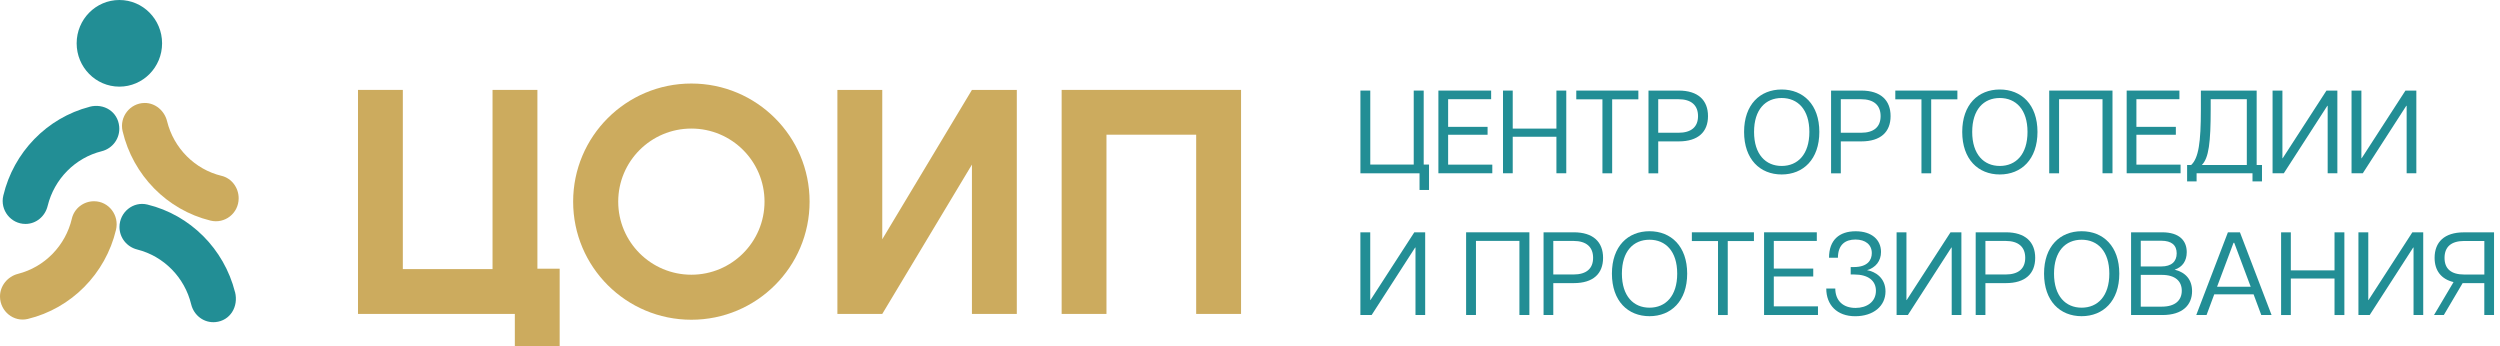 <?xml version="1.0" encoding="UTF-8"?> <svg xmlns="http://www.w3.org/2000/svg" width="419" height="58" viewBox="0 0 419 58" fill="none"><g clip-path="url(#clip0_1_6)"><path d="M228.007 15.181H229.658V27.58H236.941V15.181H238.612V27.58H239.505V31.838H237.914V29.046H228.007V15.181Z" fill="#228E95"></path><path d="M241.082 15.181H249.915V16.627H242.706V21.26H249.318V22.585H242.706V27.593H250.11V29.039H241.075V15.181H241.082Z" fill="#228E95"></path><path d="M260.856 22.92H253.533V29.039H251.902V15.181H253.533V21.554H260.856V15.181H262.507V29.039H260.856V22.92Z" fill="#228E95"></path><path d="M268.575 16.647H264.185V15.181H274.589V16.647H270.199V29.046H268.568V16.647H268.575Z" fill="#228E95"></path><path d="M276.294 15.181H281.355C284.61 15.181 286.261 16.808 286.261 19.459C286.261 22.11 284.61 23.697 281.355 23.697H277.918V29.046H276.287V15.181H276.294ZM281.294 22.251C283.476 22.251 284.59 21.26 284.59 19.459C284.59 17.658 283.476 16.627 281.294 16.627H277.918V22.251H281.294Z" fill="#228E95"></path><path d="M292.309 22.11C292.309 17.517 294.987 15 298.605 15C302.223 15 304.921 17.517 304.921 22.11C304.921 26.703 302.223 29.24 298.605 29.24C294.987 29.24 292.309 26.703 292.309 22.11ZM298.605 27.814C301.303 27.814 303.25 25.872 303.25 22.11C303.25 18.347 301.303 16.426 298.605 16.426C295.907 16.426 293.98 18.347 293.98 22.11C293.98 25.872 295.927 27.814 298.605 27.814Z" fill="#228E95"></path><path d="M306.894 15.181H311.955C315.211 15.181 316.862 16.808 316.862 19.459C316.862 22.11 315.211 23.697 311.955 23.697H308.519V29.046H306.888V15.181H306.894ZM311.895 22.251C314.076 22.251 315.19 21.26 315.19 19.459C315.19 17.658 314.076 16.627 311.895 16.627H308.519V22.251H311.895Z" fill="#228E95"></path><path d="M322.044 16.647H317.654V15.181H328.058V16.647H323.668V29.046H322.037V16.647H322.044Z" fill="#228E95"></path><path d="M328.87 22.11C328.87 17.517 331.548 15 335.166 15C338.784 15 341.482 17.517 341.482 22.11C341.482 26.703 338.784 29.24 335.166 29.24C331.548 29.24 328.87 26.703 328.87 22.11ZM335.166 27.814C337.864 27.814 339.811 25.872 339.811 22.11C339.811 18.347 337.864 16.426 335.166 16.426C332.467 16.426 330.541 18.347 330.541 22.11C330.541 25.872 332.488 27.814 335.166 27.814Z" fill="#228E95"></path><path d="M343.455 15.181H354.054V29.039H352.382V16.627H345.1V29.046H343.448V15.181H343.455Z" fill="#228E95"></path><path d="M356.436 15.181H365.27V16.627H358.061V21.26H364.672V22.585H358.061V27.593H365.464V29.039H356.43V15.181H356.436Z" fill="#228E95"></path><path d="M366.558 27.653H367.236C368.485 26.502 368.867 23.851 368.867 18.348V15.181H378.217V27.653H379.11V30.405H377.519V29.039H368.149V30.405H366.558V27.653ZM376.566 27.653V16.627H370.512V18.348C370.512 23.851 370.196 26.509 369.022 27.653H376.566Z" fill="#228E95"></path><path d="M390.118 29.039V17.732H390.058L382.768 29.039H380.882V15.181H382.533V26.529H382.573L389.917 15.181H391.742V29.039H390.111H390.118Z" fill="#228E95"></path><path d="M403.354 29.039V17.732H403.294L396.004 29.039H394.118V15.181H395.769V26.529H395.81L403.153 15.181H404.978V29.039H403.347H403.354Z" fill="#228E95"></path><path d="M237.236 52.799V41.492H237.175L229.886 52.799H228V38.941H229.651V50.289H229.691L237.035 38.941H238.86V52.799H237.229H237.236Z" fill="#228E95"></path><path d="M245.727 38.934H256.325V52.793H254.654V40.374H247.371V52.793H245.72V38.934H245.727Z" fill="#228E95"></path><path d="M258.708 38.934H263.769C267.024 38.934 268.675 40.561 268.675 43.212C268.675 45.863 267.024 47.45 263.769 47.45H260.332V52.799H258.701V38.941L258.708 38.934ZM263.709 46.004C265.89 46.004 267.004 45.013 267.004 43.212C267.004 41.411 265.89 40.38 263.709 40.38H260.332V46.004H263.709Z" fill="#228E95"></path><path d="M270.159 45.863C270.159 41.271 272.837 38.753 276.455 38.753C280.073 38.753 282.771 41.271 282.771 45.863C282.771 50.456 280.073 52.993 276.455 52.993C272.837 52.993 270.159 50.456 270.159 45.863ZM276.455 51.567C279.153 51.567 281.1 49.626 281.1 45.863C281.1 42.101 279.153 40.179 276.455 40.179C273.757 40.179 271.83 42.101 271.83 45.863C271.83 49.626 273.777 51.567 276.455 51.567Z" fill="#228E95"></path><path d="M287.946 40.4H283.556V38.934H293.96V40.4H289.57V52.799H287.939V40.4H287.946Z" fill="#228E95"></path><path d="M295.665 38.934H304.498V40.38H297.289V45.013H303.901V46.339H297.289V51.346H304.693V52.793H295.658V38.934H295.665Z" fill="#228E95"></path><path d="M306.082 48.361H307.592C307.612 50.422 308.921 51.608 310.989 51.608C312.875 51.608 314.405 50.597 314.405 48.735C314.405 47.035 313.096 46.004 310.774 46.004H310.177V44.759H310.693C313.056 44.759 313.714 43.554 313.714 42.422C313.714 40.996 312.64 40.146 310.975 40.146C309.311 40.146 308.055 40.956 308.035 43.192H306.545C306.545 40.219 308.27 38.76 311.009 38.76C313.747 38.76 315.258 40.226 315.258 42.228C315.258 43.734 314.365 44.859 312.915 45.281C314.385 45.535 316.009 46.627 316.009 48.843C316.009 51.3 313.982 53 310.928 53C307.874 53 306.082 51.099 306.082 48.367V48.361Z" fill="#228E95"></path><path d="M327.105 52.799V41.492H327.044L319.755 52.799H317.869V38.941H319.52V50.289H319.56L326.903 38.941H328.729V52.799H327.098H327.105Z" fill="#228E95"></path><path d="M331.132 38.934H336.193C339.448 38.934 341.099 40.561 341.099 43.212C341.099 45.863 339.448 47.45 336.193 47.45H332.756V52.799H331.125V38.941L331.132 38.934ZM336.132 46.004C338.314 46.004 339.428 45.013 339.428 43.212C339.428 41.411 338.314 40.38 336.132 40.38H332.756V46.004H336.132Z" fill="#228E95"></path><path d="M342.583 45.863C342.583 41.271 345.261 38.753 348.879 38.753C352.496 38.753 355.195 41.271 355.195 45.863C355.195 50.456 352.496 52.993 348.879 52.993C345.261 52.993 342.583 50.456 342.583 45.863ZM348.879 51.567C351.577 51.567 353.523 49.626 353.523 45.863C353.523 42.101 351.577 40.179 348.879 40.179C346.18 40.179 344.254 42.101 344.254 45.863C344.254 49.626 346.2 51.567 348.879 51.567Z" fill="#228E95"></path><path d="M357.168 38.934H362.37C365.249 38.934 366.498 40.32 366.498 42.262C366.498 43.708 365.8 44.759 364.471 45.194C366.297 45.649 367.391 46.854 367.391 48.796C367.391 51.112 365.8 52.799 362.43 52.799H357.168V38.941V38.934ZM362.229 44.658C363.954 44.658 364.813 43.828 364.813 42.462C364.813 41.097 363.961 40.347 362.229 40.347H358.792V44.665H362.229V44.658ZM362.33 51.393C364.592 51.393 365.666 50.302 365.666 48.722C365.666 47.142 364.592 46.071 362.33 46.071H358.792V51.4H362.33V51.393Z" fill="#228E95"></path><path d="M373.385 38.934H375.412L380.714 52.793H378.989L377.7 49.325H371.109L369.82 52.793H368.095L373.398 38.934H373.385ZM377.217 48.059L374.458 40.695H374.338L371.579 48.059H377.217Z" fill="#228E95"></path><path d="M391.266 46.68H383.943V52.799H382.312V38.941H383.943V45.314H391.266V38.941H392.917V52.799H391.266V46.68Z" fill="#228E95"></path><path d="M404.509 52.799V41.492H404.448L397.159 52.799H395.273V38.941H396.924V50.289H396.964L404.307 38.941H406.133V52.799H404.502H404.509Z" fill="#228E95"></path><path d="M407.939 52.799L411.214 47.276C409.113 46.781 408.039 45.314 408.039 43.219C408.039 40.568 409.684 38.941 412.939 38.941H418V52.799H416.369V47.45H412.738L409.583 52.799H407.932H407.939ZM413 46.011H416.376V40.387H413C410.818 40.387 409.704 41.378 409.704 43.219C409.704 45.06 410.818 46.011 413 46.011Z" fill="#228E95"></path><path d="M115.874 14C104.93 14 96.059 22.862 96.059 33.794C96.059 44.727 104.93 53.589 115.874 53.589C126.817 53.589 135.688 44.727 135.688 33.794C135.688 22.862 126.817 14 115.874 14ZM115.874 46.042C109.102 46.042 103.613 40.559 103.613 33.794C103.613 27.029 109.102 21.547 115.874 21.547C122.645 21.547 128.134 27.029 128.134 33.794C128.134 40.559 122.645 46.042 115.874 46.042Z" fill="#CCAB5E"></path><path d="M147.868 40.099V15.069H140.347V52.614H147.868L162.896 27.584V52.614H170.417V15.069H162.896L147.868 40.099Z" fill="#CCAB5E"></path><path d="M90.069 15.069H82.549V45.101H67.514V15.069H60V45.101V52.614H67.514H82.549H86.286V60H93.799V45.034H90.069V15.069Z" fill="#CCAB5E"></path><path d="M200.479 15.069H185.445H177.931V22.575V52.614H185.445V22.575H200.479V52.614H208V22.575V15.069H200.479Z" fill="#CCAB5E"></path><path d="M15.025 17.898C7.879 19.755 2.278 25.509 0.553 32.79C-0.02 35.207 1.812 37.531 4.269 37.531C6.054 37.531 7.559 36.268 7.986 34.512C9.091 30 12.594 26.454 17.043 25.347C18.881 24.888 20.16 23.172 19.98 21.22C19.754 18.721 17.423 17.269 15.018 17.891L15.025 17.898Z" fill="#228E95"></path><path d="M39.387 48.958C37.556 41.711 31.881 36.031 24.702 34.282C22.318 33.701 20.027 35.559 20.027 38.051C20.027 39.861 21.272 41.387 23.004 41.819C27.453 42.941 30.949 46.493 32.041 51.005C32.494 52.868 34.186 54.165 36.111 53.983C38.575 53.753 40.007 51.389 39.394 48.951L39.387 48.958Z" fill="#228E95"></path><path d="M12.048 36.626C10.983 41.178 7.48 44.764 3.011 45.899C1.272 46.338 -0.026 47.918 0 49.735C0.034 52.186 2.291 54.023 4.656 53.456C11.942 51.693 17.683 45.899 19.441 38.523C20.027 36.085 18.235 33.728 15.758 33.728C14.013 33.728 12.448 34.91 12.042 36.639L12.048 36.626Z" fill="#CCAB5E"></path><path d="M37.143 29.474C32.654 28.393 29.118 24.84 27.999 20.309C27.566 18.546 26.008 17.229 24.216 17.256C21.798 17.29 19.987 19.579 20.546 21.977C22.285 29.365 27.999 35.187 35.271 36.97C37.676 37.565 40 35.748 40 33.235C40 31.466 38.834 29.879 37.13 29.467L37.143 29.474Z" fill="#CCAB5E"></path><path d="M20.007 14.521C23.961 14.521 27.166 11.27 27.166 7.26C27.166 3.251 23.961 0 20.007 0C16.053 0 12.847 3.251 12.847 7.26C12.847 11.27 16.053 14.521 20.007 14.521Z" fill="#228E95"></path></g><defs><clipPath id="clip0_1_6"><rect width="419.003" height="58" fill="white"></rect></clipPath></defs></svg> 